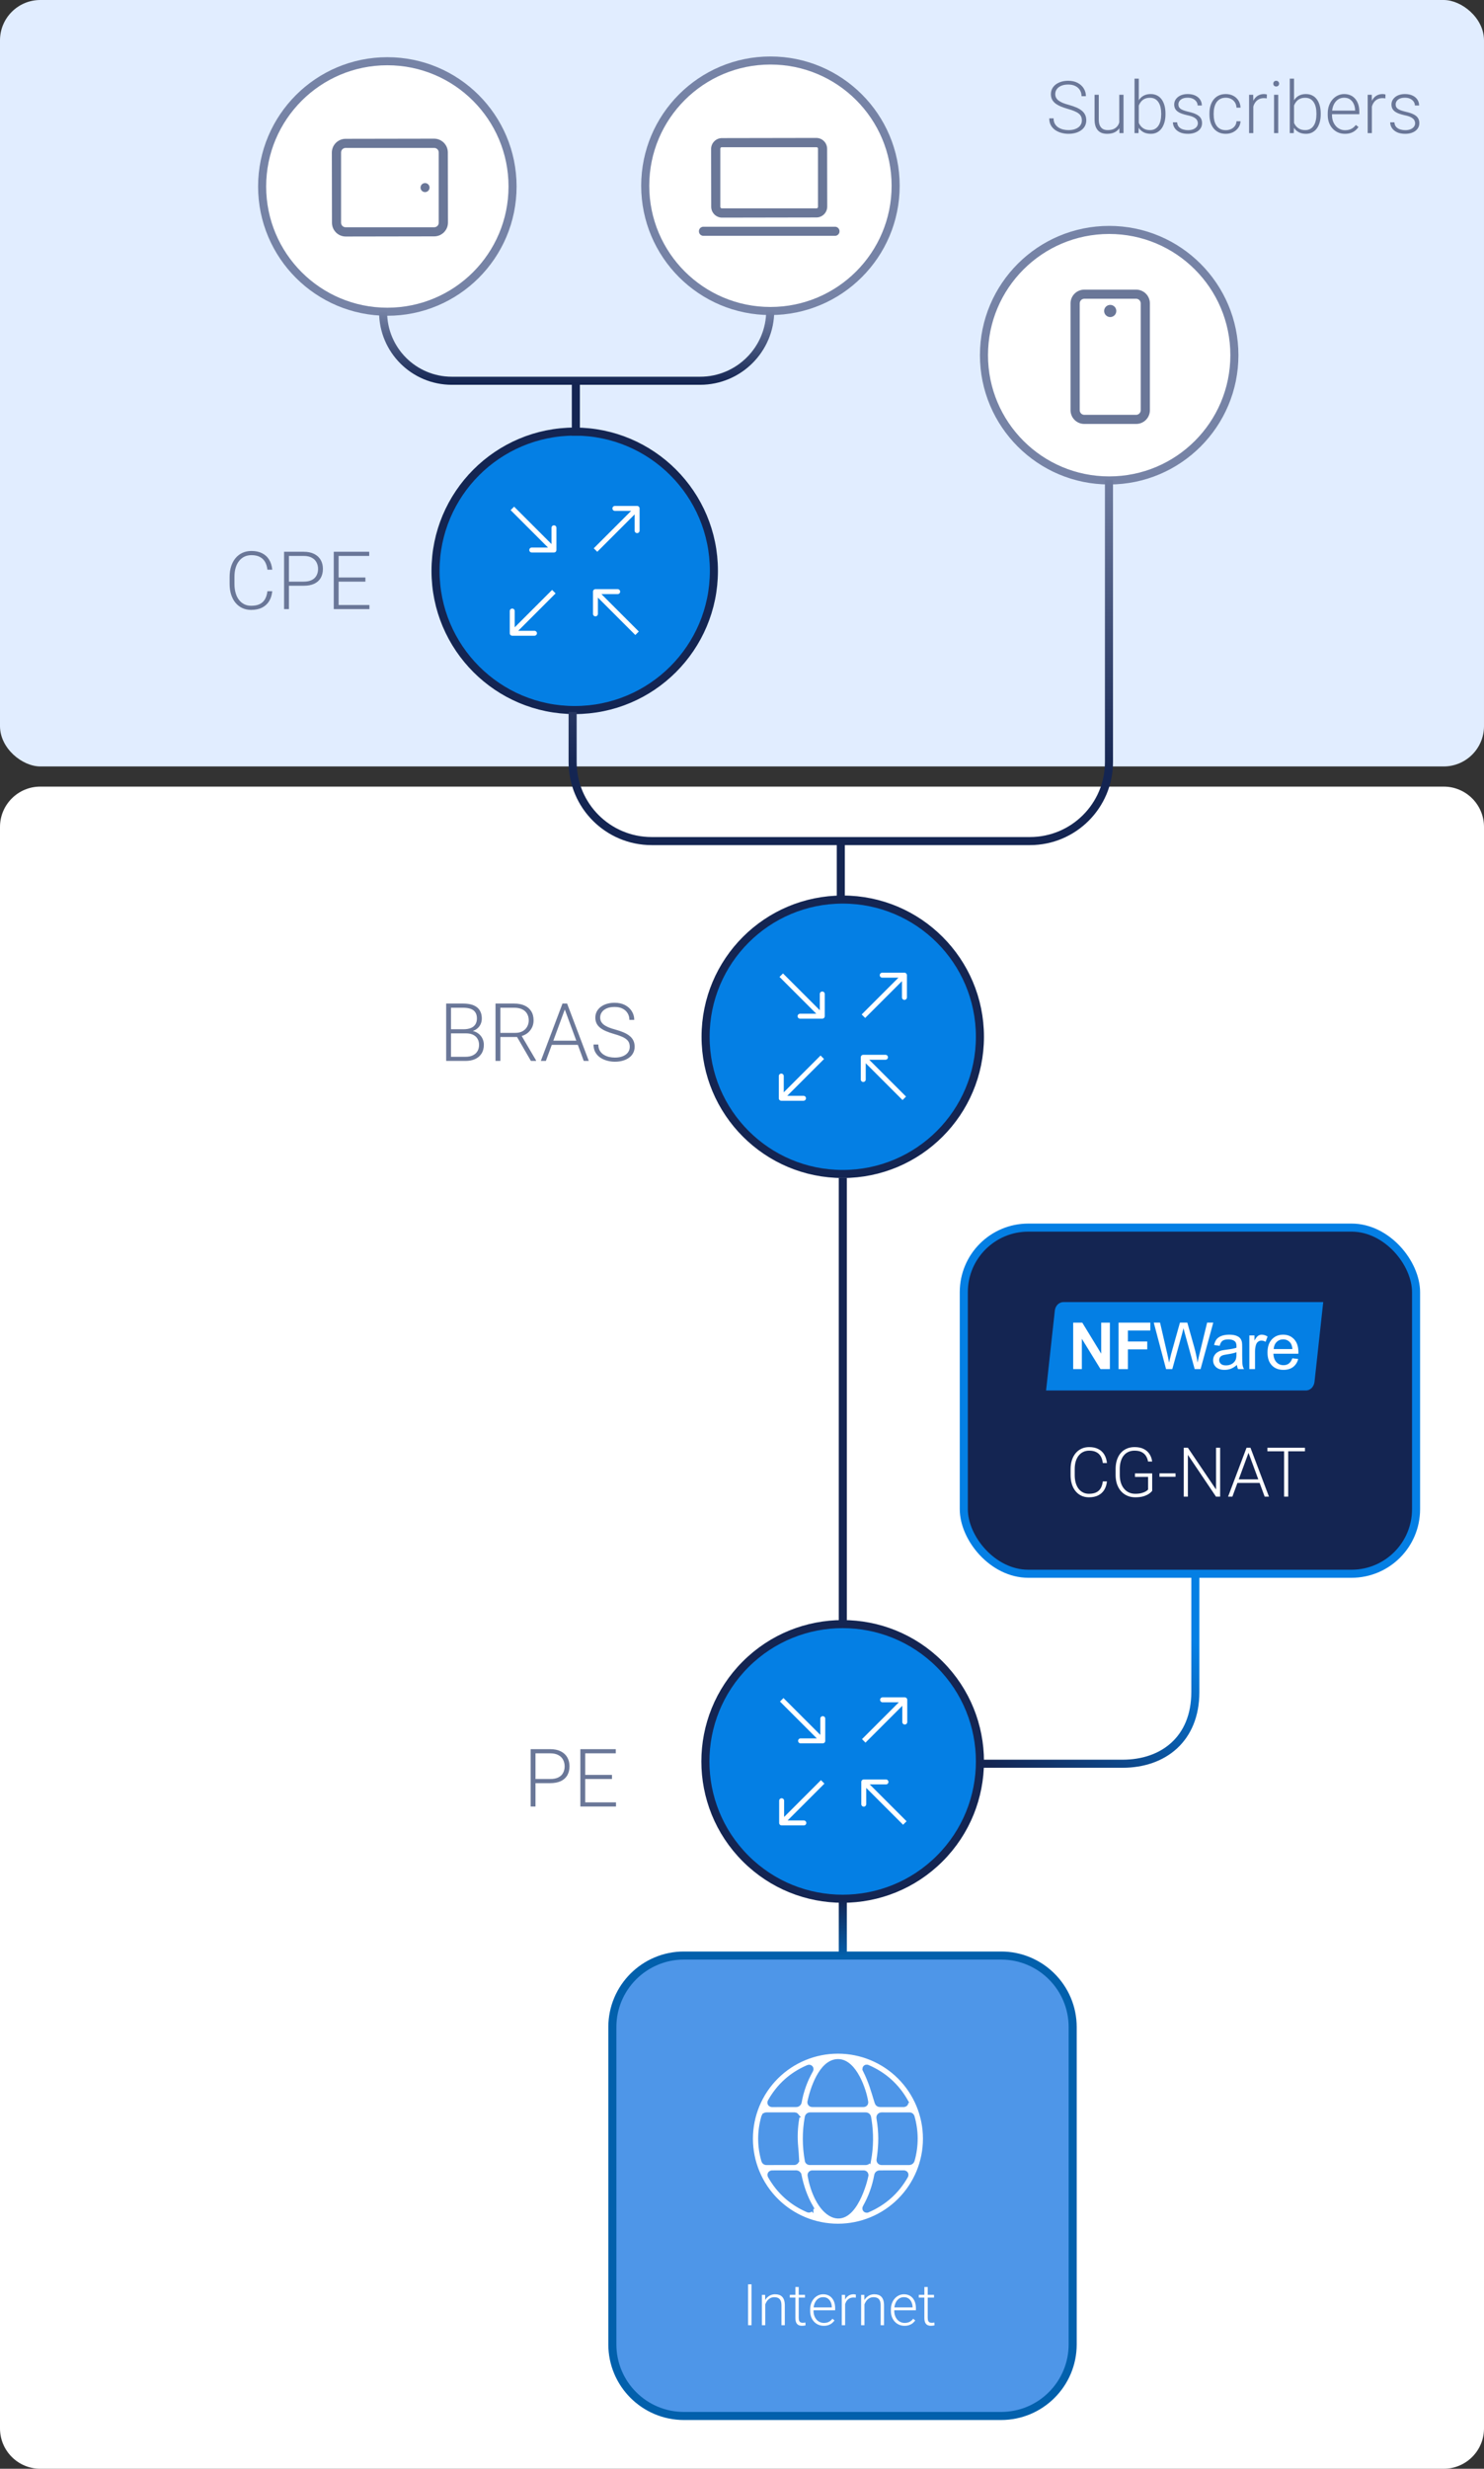 <?xml version="1.0" encoding="UTF-8"?> <svg xmlns="http://www.w3.org/2000/svg" width="368" height="612" viewBox="0 0 368 612" fill="none"><rect x="0" y="0" width="368" height="612" fill="#333333" stroke="none"/><path d="M358 612C363.523 612 368 607.523 368 602L368 205C368 199.477 363.523 195 358 195L10 195C4.477 195 -1.24856e-05 199.477 -1.2727e-05 205L-3.00805e-05 602C-3.03219e-05 607.523 4.477 612 10 612L358 612Z" fill="white"></path><rect width="190" height="368" rx="10" transform="matrix(-2.18557e-07 1 1 2.18557e-07 0 0)" fill="#E1EDFF"></rect><circle cx="32.05" cy="32.05" r="31.05" transform="matrix(-1 8.74228e-08 8.74228e-08 1 223.102 14)" fill="white" stroke="#7683A6" stroke-width="2"></circle><path d="M176.365 51.262C176.366 51.616 176.436 51.965 176.572 52.292C176.708 52.618 176.906 52.914 177.157 53.163C177.407 53.413 177.704 53.61 178.031 53.745C178.357 53.88 178.707 53.949 179.061 53.948L202.447 53.907C203.161 53.906 203.844 53.621 204.348 53.116C204.852 52.611 205.134 51.926 205.133 51.212L205.108 36.881C205.107 36.528 205.037 36.178 204.901 35.852C204.765 35.526 204.567 35.229 204.316 34.98C204.066 34.731 203.769 34.533 203.443 34.398C203.116 34.264 202.766 34.195 202.413 34.195L179.026 34.236C178.313 34.237 177.629 34.522 177.125 35.027C176.621 35.533 176.339 36.218 176.34 36.931L176.365 51.262ZM178.625 36.848C178.625 36.753 178.663 36.663 178.73 36.596C178.796 36.529 178.887 36.492 178.982 36.492L202.492 36.492C202.538 36.492 202.585 36.501 202.628 36.519C202.671 36.537 202.71 36.563 202.744 36.596C202.777 36.629 202.803 36.668 202.821 36.712C202.839 36.755 202.848 36.801 202.848 36.848L202.848 51.288C202.848 51.335 202.839 51.381 202.821 51.425C202.803 51.468 202.777 51.507 202.744 51.54C202.71 51.573 202.671 51.599 202.628 51.617C202.585 51.635 202.538 51.645 202.492 51.645L178.982 51.645C178.887 51.645 178.796 51.607 178.73 51.54C178.663 51.473 178.625 51.383 178.625 51.288L178.625 36.848Z" fill="#6A7798"></path><path d="M174.431 56.207L207.067 56.207C207.682 56.207 208.18 56.705 208.18 57.32L208.18 57.349C208.18 57.963 207.682 58.461 207.067 58.461L174.431 58.461C173.816 58.461 173.318 57.963 173.318 57.349L173.318 57.32C173.318 56.705 173.816 56.207 174.431 56.207Z" fill="#6A7798"></path><circle cx="32.05" cy="32.05" r="31.05" transform="matrix(-1 8.74228e-08 8.74228e-08 1 128.102 14.18)" fill="white" stroke="#7683A6" stroke-width="2"></circle><path d="M82.318 55.218C82.319 55.667 82.409 56.112 82.581 56.527C82.754 56.942 83.007 57.318 83.325 57.636C83.643 57.953 84.021 58.204 84.436 58.375C84.851 58.546 85.296 58.634 85.746 58.633L107.67 58.595C108.12 58.594 108.565 58.505 108.979 58.332C109.394 58.16 109.771 57.907 110.088 57.589C110.405 57.271 110.657 56.893 110.828 56.478C110.999 56.062 111.087 55.617 111.086 55.168L111.056 37.79C111.055 37.341 110.966 36.896 110.793 36.481C110.62 36.067 110.368 35.69 110.049 35.373C109.731 35.056 109.353 34.804 108.938 34.633C108.523 34.462 108.077 34.374 107.628 34.375L85.704 34.413C85.254 34.414 84.809 34.503 84.395 34.676C83.98 34.849 83.603 35.101 83.286 35.419C82.969 35.738 82.717 36.115 82.546 36.531C82.375 36.946 82.287 37.391 82.288 37.84L82.318 55.218ZM84.576 37.793C84.576 37.496 84.694 37.212 84.904 37.002C85.114 36.792 85.398 36.674 85.695 36.674L107.678 36.674C107.975 36.674 108.26 36.792 108.47 37.002C108.68 37.212 108.798 37.496 108.798 37.793L108.798 55.215C108.798 55.512 108.68 55.797 108.47 56.007C108.26 56.217 107.975 56.335 107.678 56.335L85.695 56.335C85.398 56.335 85.114 56.217 84.904 56.007C84.694 55.797 84.576 55.512 84.576 55.215L84.576 37.793Z" fill="#6A7798"></path><path d="M105.404 47.623C104.785 47.623 104.284 47.121 104.284 46.503C104.284 45.884 104.785 45.383 105.404 45.383C106.022 45.383 106.523 45.884 106.523 46.503C106.523 47.121 106.022 47.623 105.404 47.623Z" fill="#6A7798"></path><circle cx="32.05" cy="32.05" r="31.05" transform="matrix(-1 8.74228e-08 8.74228e-08 1 307.102 56)" fill="white" stroke="#7683A6" stroke-width="2"></circle><path d="M265.471 101.693C265.471 102.139 265.559 102.581 265.73 102.993C265.9 103.406 266.151 103.781 266.466 104.096C266.782 104.412 267.157 104.662 267.569 104.833C267.982 105.004 268.424 105.092 268.87 105.092L281.749 105.092C282.65 105.092 283.515 104.734 284.153 104.096C284.79 103.459 285.148 102.594 285.148 101.693L285.148 75.204C285.148 74.302 284.79 73.438 284.153 72.8C283.515 72.163 282.65 71.805 281.749 71.805L268.87 71.805C268.424 71.805 267.982 71.893 267.569 72.063C267.157 72.234 266.782 72.485 266.466 72.8C266.151 73.116 265.9 73.491 265.729 73.903C265.559 74.316 265.471 74.757 265.471 75.204L265.471 101.693ZM267.743 75.208C267.743 74.903 267.864 74.611 268.08 74.395C268.295 74.18 268.587 74.059 268.892 74.059L281.727 74.059C282.032 74.059 282.324 74.18 282.539 74.395C282.755 74.611 282.876 74.903 282.876 75.208L282.876 101.689C282.876 101.994 282.755 102.286 282.539 102.501C282.324 102.717 282.032 102.838 281.727 102.838L268.892 102.838C268.587 102.838 268.295 102.717 268.08 102.501C267.864 102.286 267.743 101.994 267.743 101.689L267.743 75.208Z" fill="#6A7798"></path><path d="M275.311 78.6C274.478 78.6 273.802 77.924 273.802 77.091C273.802 76.258 274.478 75.582 275.311 75.582C276.145 75.582 276.82 76.258 276.82 77.091C276.82 77.924 276.145 78.6 275.311 78.6Z" fill="#6A7798"></path><circle cx="35.515" cy="35.515" r="34.515" transform="matrix(-1.31134e-07 -1 -1 1.31134e-07 178.031 177.023)" fill="#45C9B4"></circle><circle cx="35.515" cy="35.515" r="34.515" transform="matrix(-1.31134e-07 -1 -1 1.31134e-07 178.031 177.023)" fill="#047FE4"></circle><circle cx="35.515" cy="35.515" r="34.515" transform="matrix(-1.31134e-07 -1 -1 1.31134e-07 178.031 177.023)" stroke="#142552" stroke-width="2"></circle><path d="M157.99 125.425C158.328 125.425 158.602 125.699 158.602 126.037L158.602 131.548C158.602 131.886 158.328 132.16 157.99 132.16C157.652 132.16 157.378 131.886 157.378 131.548L157.378 126.65L152.479 126.65C152.141 126.65 151.867 126.376 151.867 126.037C151.867 125.699 152.141 125.425 152.479 125.425L157.99 125.425ZM147.672 136.355L147.239 135.923L157.557 125.605L157.99 126.037L158.423 126.47L148.105 136.788L147.672 136.355Z" fill="white"></path><path d="M137.373 136.962C137.711 136.962 137.985 136.687 137.985 136.349V130.839C137.985 130.5 137.711 130.226 137.373 130.226C137.034 130.226 136.76 130.5 136.76 130.839V135.737H131.862C131.524 135.737 131.25 136.011 131.25 136.349C131.25 136.687 131.524 136.962 131.862 136.962H137.373ZM127.055 126.031L126.622 126.464L136.94 136.782L137.373 136.349L137.806 135.916L127.488 125.598L127.055 126.031Z" fill="white"></path><path d="M127.026 157.598C126.688 157.598 126.413 157.324 126.413 156.986V151.475C126.413 151.137 126.688 150.863 127.026 150.863C127.364 150.863 127.638 151.137 127.638 151.475V156.374H132.536C132.875 156.374 133.149 156.648 133.149 156.986C133.149 157.324 132.875 157.598 132.536 157.598H127.026ZM137.344 146.668L137.777 147.101L127.459 157.419L127.026 156.986L126.593 156.553L136.911 146.235L137.344 146.668Z" fill="white"></path><path d="M147.659 146.054C147.32 146.054 147.046 146.328 147.046 146.666L147.046 152.177C147.046 152.515 147.32 152.789 147.659 152.789C147.997 152.789 148.271 152.515 148.271 152.177L148.271 147.279L153.169 147.279C153.507 147.279 153.781 147.005 153.781 146.666C153.781 146.328 153.507 146.054 153.169 146.054L147.659 146.054ZM157.977 156.984L158.41 156.551L148.092 146.233L147.659 146.666L147.226 147.099L157.544 157.417L157.977 156.984Z" fill="white"></path><path d="M275 119L275 188.907C275 199.728 266.228 208.5 255.407 208.5L208.5 208.5M142 176.5L142 188.907C142 199.728 150.772 208.5 161.593 208.5L208.5 208.5M208.5 208.5L208.5 224.5" stroke="url(#paint0_linear_4138_3731)" stroke-width="2"></path><path d="M142.799 108L142.799 94.39M142.799 94.39L173.61 94.39C183.214 94.39 191 86.604 191 77V77M142.799 94.39L112.051 94.39C102.634 94.39 95 86.757 95 77.34V77.34" stroke="url(#paint1_linear_4138_3731)" stroke-width="2"></path><path d="M169.599 484.773L248.251 484.773C258.054 484.773 266 492.719 266 502.52L266 581.164C266 590.966 258.054 598.911 248.251 598.911L169.599 598.911C159.796 598.911 151.85 590.966 151.85 581.164L151.85 502.52C151.85 492.719 159.796 484.773 169.599 484.773Z" fill="#4E96E8" stroke="#0260AC" stroke-width="2"></path><path d="M231.609 568.884L231.609 569.566L227.836 569.566L227.836 568.884L231.609 568.884ZM229.221 566.949L230.05 566.949L230.05 574.585C230.05 574.933 230.096 575.195 230.189 575.372C230.282 575.548 230.402 575.666 230.551 575.727C230.699 575.787 230.86 575.817 231.031 575.817C231.157 575.817 231.277 575.81 231.393 575.796C231.509 575.778 231.614 575.759 231.707 575.741L231.741 576.444C231.639 576.476 231.507 576.502 231.345 576.52C231.182 576.544 231.02 576.555 230.857 576.555C230.537 576.555 230.254 576.497 230.008 576.381C229.762 576.26 229.569 576.056 229.43 575.769C229.291 575.476 229.221 575.079 229.221 574.578L229.221 566.949Z" fill="white"></path><path d="M224.298 576.556C223.806 576.556 223.354 576.466 222.941 576.285C222.532 576.104 222.175 575.848 221.869 575.519C221.567 575.189 221.333 574.8 221.166 574.35C221.003 573.895 220.922 573.398 220.922 572.86L220.922 572.561C220.922 571.981 221.008 571.456 221.179 570.987C221.351 570.519 221.588 570.117 221.89 569.783C222.191 569.449 222.535 569.194 222.92 569.018C223.31 568.837 223.718 568.746 224.145 568.746C224.623 568.746 225.048 568.832 225.419 569.004C225.79 569.171 226.101 569.41 226.352 569.721C226.607 570.027 226.8 570.391 226.93 570.813C227.06 571.231 227.125 571.693 227.125 572.199L227.125 572.707L221.423 572.707L221.423 571.997L226.296 571.997L226.296 571.899C226.287 571.477 226.201 571.083 226.039 570.716C225.881 570.345 225.644 570.043 225.329 569.811C225.013 569.579 224.618 569.463 224.145 569.463C223.792 569.463 223.467 569.537 223.17 569.686C222.878 569.834 222.625 570.048 222.412 570.326C222.203 570.6 222.04 570.927 221.924 571.308C221.813 571.684 221.757 572.101 221.757 572.561L221.757 572.86C221.757 573.278 221.818 573.667 221.938 574.029C222.064 574.387 222.24 574.702 222.467 574.976C222.699 575.25 222.973 575.463 223.289 575.616C223.604 575.77 223.952 575.846 224.333 575.846C224.779 575.846 225.173 575.765 225.517 575.602C225.86 575.435 226.169 575.173 226.442 574.816L226.965 575.22C226.802 575.461 226.598 575.684 226.352 575.888C226.111 576.092 225.82 576.254 225.482 576.375C225.143 576.496 224.748 576.556 224.298 576.556Z" fill="white"></path><path d="M214.367 570.493L214.367 576.417L213.539 576.417L213.539 568.885L214.333 568.885L214.367 570.493ZM214.18 572.185L213.811 571.976C213.838 571.53 213.929 571.113 214.082 570.723C214.235 570.333 214.442 569.99 214.702 569.693C214.966 569.396 215.275 569.164 215.628 568.997C215.985 568.83 216.379 568.746 216.811 568.746C217.187 568.746 217.523 568.797 217.82 568.899C218.117 569.001 218.37 569.164 218.579 569.386C218.788 569.609 218.946 569.895 219.053 570.243C219.164 570.591 219.22 571.015 219.22 571.516L219.22 576.417L218.384 576.417L218.384 571.51C218.384 570.99 218.312 570.584 218.169 570.291C218.025 569.994 217.82 569.783 217.556 569.658C217.291 569.533 216.978 569.47 216.616 569.47C216.217 569.47 215.867 569.558 215.565 569.735C215.268 569.906 215.017 570.131 214.813 570.41C214.613 570.684 214.46 570.978 214.354 571.294C214.247 571.605 214.189 571.902 214.18 572.185Z" fill="white"></path><path d="M209.571 570.131L209.571 576.417L208.742 576.417L208.742 568.885L209.55 568.885L209.571 570.131ZM212.237 568.83L212.216 569.595C212.123 569.581 212.033 569.57 211.945 569.561C211.856 569.551 211.761 569.547 211.659 569.547C211.297 569.547 210.979 569.614 210.705 569.748C210.436 569.878 210.209 570.062 210.023 570.298C209.837 570.53 209.696 570.804 209.598 571.12C209.501 571.431 209.445 571.765 209.431 572.122L209.125 572.24C209.125 571.749 209.176 571.291 209.278 570.869C209.38 570.447 209.536 570.078 209.745 569.762C209.958 569.442 210.225 569.194 210.545 569.018C210.87 568.837 211.251 568.746 211.687 568.746C211.794 568.746 211.898 568.755 212 568.774C212.107 568.788 212.186 568.806 212.237 568.83Z" fill="white"></path><path d="M204.275 576.556C203.783 576.556 203.33 576.466 202.917 576.285C202.509 576.104 202.152 575.848 201.845 575.519C201.544 575.189 201.309 574.8 201.142 574.35C200.98 573.895 200.898 573.398 200.898 572.86L200.898 572.561C200.898 571.981 200.984 571.456 201.156 570.987C201.328 570.519 201.564 570.117 201.866 569.783C202.168 569.449 202.511 569.194 202.896 569.018C203.286 568.837 203.695 568.746 204.122 568.746C204.6 568.746 205.024 568.832 205.396 569.004C205.767 569.171 206.078 569.41 206.328 569.721C206.584 570.027 206.776 570.391 206.906 570.813C207.036 571.231 207.101 571.693 207.101 572.199L207.101 572.707L201.4 572.707L201.4 571.997L206.273 571.997L206.273 571.899C206.263 571.477 206.178 571.083 206.015 570.716C205.857 570.345 205.621 570.043 205.305 569.811C204.99 569.579 204.595 569.463 204.122 569.463C203.769 569.463 203.444 569.537 203.147 569.686C202.855 569.834 202.602 570.048 202.388 570.326C202.179 570.6 202.017 570.927 201.901 571.308C201.79 571.684 201.734 572.101 201.734 572.561L201.734 572.86C201.734 573.278 201.794 573.667 201.915 574.029C202.04 574.387 202.216 574.702 202.444 574.976C202.676 575.25 202.95 575.463 203.265 575.616C203.581 575.77 203.929 575.846 204.31 575.846C204.755 575.846 205.15 575.765 205.493 575.602C205.837 575.435 206.145 575.173 206.419 574.816L206.941 575.22C206.779 575.461 206.574 575.684 206.328 575.888C206.087 576.092 205.797 576.254 205.458 576.375C205.119 576.496 204.725 576.556 204.275 576.556Z" fill="white"></path><path d="M199.625 568.884L199.625 569.566L195.852 569.566L195.852 568.884L199.625 568.884ZM197.237 566.949L198.065 566.949L198.065 574.585C198.065 574.933 198.112 575.195 198.205 575.372C198.297 575.548 198.418 575.666 198.567 575.727C198.715 575.787 198.875 575.817 199.047 575.817C199.172 575.817 199.293 575.81 199.409 575.796C199.525 575.778 199.629 575.759 199.722 575.741L199.757 576.444C199.655 576.476 199.523 576.502 199.36 576.52C199.198 576.544 199.035 576.555 198.873 576.555C198.553 576.555 198.27 576.497 198.024 576.381C197.778 576.26 197.585 576.056 197.446 575.769C197.307 575.476 197.237 575.079 197.237 574.578L197.237 566.949Z" fill="white"></path><path d="M189.766 570.493L189.766 576.417L188.938 576.417L188.938 568.885L189.731 568.885L189.766 570.493ZM189.578 572.185L189.209 571.976C189.237 571.53 189.327 571.113 189.481 570.723C189.634 570.333 189.84 569.99 190.1 569.693C190.365 569.396 190.673 569.164 191.026 568.997C191.383 568.83 191.778 568.746 192.209 568.746C192.585 568.746 192.922 568.797 193.219 568.899C193.516 569.001 193.769 569.164 193.978 569.386C194.187 569.609 194.344 569.895 194.451 570.243C194.562 570.591 194.618 571.015 194.618 571.516L194.618 576.417L193.783 576.417L193.783 571.51C193.783 570.99 193.711 570.584 193.567 570.291C193.423 569.994 193.219 569.783 192.954 569.658C192.69 569.533 192.377 569.47 192.015 569.47C191.615 569.47 191.265 569.558 190.963 569.735C190.666 569.906 190.416 570.131 190.211 570.41C190.012 570.684 189.859 570.978 189.752 571.294C189.645 571.605 189.587 571.902 189.578 572.185Z" fill="white"></path><path d="M186.364 566.277L186.364 576.412L185.508 576.412L185.508 566.277L186.364 566.277Z" fill="white"></path><path d="M207.791 508.598C213.515 508.598 219.003 510.871 223.05 514.917C227.097 518.964 229.371 524.453 229.371 530.176C229.371 535.898 227.097 541.387 223.05 545.434C219.003 549.48 213.515 551.753 207.791 551.753C202.068 551.753 196.578 549.48 192.531 545.434C188.484 541.387 186.211 535.898 186.211 530.176C186.211 524.453 188.484 518.964 192.531 514.917C196.578 510.87 202.068 508.598 207.791 508.598ZM201.447 538.532C201.309 538.532 201.078 538.564 200.909 538.762C200.741 538.958 200.745 539.19 200.769 539.329L200.769 539.33C201.024 540.898 201.565 542.819 202.394 544.568C203.217 546.307 204.355 547.936 205.839 548.84C207.161 549.647 208.414 549.626 209.52 549.047C210.585 548.489 211.472 547.439 212.19 546.27C213.633 543.922 214.535 540.859 214.836 539.381L214.835 539.38C214.865 539.235 214.882 538.99 214.711 538.779C214.538 538.566 214.291 538.532 214.145 538.532L201.447 538.532ZM218.128 538.532C217.928 538.532 217.736 538.602 217.583 538.728L217.58 538.73C217.427 538.858 217.322 539.036 217.286 539.234C216.787 541.997 215.851 544.6 214.479 547.044L214.477 547.047C214.437 547.119 214.392 547.211 214.367 547.312C214.349 547.385 214.3 547.634 214.49 547.844C214.681 548.054 214.936 548.029 215.011 548.018C215.112 548.003 215.207 547.966 215.282 547.933L215.283 547.934C219.342 546.168 222.475 543.36 224.667 539.519L224.669 539.516C224.706 539.449 224.747 539.36 224.767 539.257C224.787 539.149 224.789 538.995 224.703 538.842C224.616 538.687 224.48 538.608 224.373 538.57C224.271 538.534 224.171 538.526 224.095 538.526L218.128 538.532ZM191.507 538.532C191.429 538.532 191.329 538.541 191.227 538.576C191.12 538.613 190.983 538.691 190.895 538.846C190.806 539 190.808 539.158 190.829 539.268C190.839 539.32 190.855 539.369 190.873 539.413L190.932 539.53C193.124 543.385 196.264 546.196 200.337 547.95L200.34 547.951C200.464 548.004 200.599 548.013 200.725 547.984L200.737 547.981C200.851 547.952 200.968 547.888 201.059 547.782L201.057 547.78C201.133 547.691 201.191 547.575 201.205 547.44L201.206 547.441C201.206 547.439 201.206 547.436 201.206 547.434C201.206 547.43 201.208 547.427 201.208 547.424L201.206 547.423C201.215 547.306 201.195 547.178 201.126 547.06L201.127 547.06C199.708 544.61 198.848 542.023 198.256 539.216L198.254 539.216C198.218 539.039 198.136 538.851 197.965 538.71C197.791 538.567 197.587 538.521 197.405 538.521L197.404 538.521L191.507 538.532ZM190.033 524.154C189.907 524.154 189.783 524.186 189.673 524.245L189.576 524.307C189.575 524.307 189.574 524.308 189.573 524.309C189.571 524.31 189.569 524.312 189.566 524.313L189.566 524.314C189.434 524.415 189.338 524.556 189.293 524.713L189.293 524.714C188.249 528.356 188.25 532.005 189.297 535.65L189.297 535.651C189.342 535.812 189.439 535.953 189.573 536.054C189.674 536.129 189.79 536.178 189.911 536.197L190.033 536.207L196.918 536.202C197.078 536.202 197.3 536.163 197.473 535.983C197.645 535.804 197.674 535.581 197.665 535.417L197.667 535.417C197.616 534.374 197.541 533.335 197.442 532.303L197.442 532.302C197.203 529.825 197.298 527.382 197.729 524.971L197.728 524.97C197.746 524.869 197.742 524.77 197.719 524.679L197.716 524.667C197.692 524.581 197.649 524.49 197.579 524.407L197.581 524.407C197.547 524.366 197.508 524.33 197.469 524.3L197.345 524.224L197.271 524.193C197.197 524.168 197.125 524.157 197.062 524.155L197.054 524.154L190.033 524.154ZM200.88 524.154C200.681 524.154 200.494 524.225 200.347 524.347L200.24 524.453C200.147 524.564 200.084 524.698 200.059 524.842C199.415 528.435 199.423 532.03 200.078 535.623L200.078 535.624L200.079 535.626C200.08 535.63 200.08 535.634 200.081 535.638L200.081 535.637C200.11 535.804 200.199 535.945 200.317 536.043C200.443 536.147 200.596 536.199 200.747 536.202L200.758 536.202L214.664 536.207C214.847 536.207 215.055 536.161 215.229 536.015C215.404 535.868 215.485 535.673 215.517 535.493L215.518 535.494C216.118 532.174 216.155 528.852 215.63 525.532L215.518 524.868C215.485 524.689 215.404 524.494 215.23 524.348C215.056 524.201 214.848 524.154 214.664 524.154L200.88 524.154ZM218.653 524.154C218.462 524.154 218.193 524.2 218.004 524.425C217.862 524.593 217.827 524.789 217.832 524.955L217.848 525.11C218.459 528.71 218.388 531.567 217.962 534.687L217.872 535.314C217.846 535.488 217.851 535.743 218.033 535.954C218.216 536.165 218.468 536.207 218.643 536.207L225.41 536.207C225.603 536.207 225.808 536.159 225.985 536.025C226.162 535.892 226.265 535.71 226.319 535.525L226.322 535.518C227.323 531.911 227.311 528.306 226.289 524.715L226.286 524.703L226.24 524.589C226.186 524.479 226.106 524.385 226.01 524.312L226.006 524.31L225.9 524.244C225.792 524.189 225.672 524.159 225.548 524.16L225.549 524.16L218.653 524.154ZM200.559 512.352C200.453 512.367 200.353 512.403 200.272 512.438C196.217 514.196 193.094 517.004 190.915 520.852C190.877 520.917 190.835 521.007 190.814 521.111C190.794 521.22 190.793 521.376 190.881 521.529C190.969 521.683 191.104 521.761 191.21 521.798C191.311 521.833 191.41 521.841 191.486 521.841L191.487 521.841L197.459 521.829C197.659 521.829 197.85 521.759 198 521.636L198.003 521.634C198.157 521.506 198.258 521.329 198.295 521.139L198.296 521.131C198.788 518.372 199.72 515.777 201.093 513.345L201.158 513.214C201.179 513.167 201.196 513.116 201.209 513.063C201.228 512.984 201.275 512.733 201.081 512.523C200.89 512.316 200.637 512.34 200.559 512.352ZM214.829 512.321L214.81 512.325L214.79 512.33C214.722 512.347 214.645 512.379 214.575 512.436L214.508 512.5C214.465 512.548 214.422 512.613 214.395 512.694L214.373 512.78C214.354 512.893 214.371 513.012 214.425 513.119L214.424 513.12C215.961 516.209 216.462 518.24 217.38 521.196L217.38 521.198C217.434 521.37 217.533 521.54 217.702 521.665C217.871 521.79 218.065 521.835 218.245 521.835L224.037 521.835C224.123 521.835 224.23 521.826 224.338 521.788C224.45 521.749 224.591 521.667 224.681 521.507C224.77 521.348 224.767 521.186 224.744 521.072C224.722 520.963 224.677 520.869 224.634 520.795L224.635 520.795C222.42 516.927 219.252 514.112 215.143 512.357L215.123 512.35L215.104 512.343L215.038 512.325C214.971 512.311 214.9 512.309 214.829 512.321ZM207.847 510.938C206.721 510.931 205.744 511.423 204.925 512.157C204.11 512.888 203.426 513.879 202.862 514.933C201.735 517.041 201.035 519.506 200.734 520.969C200.704 521.118 200.689 521.368 200.863 521.581C201.037 521.794 201.285 521.83 201.437 521.83L214.129 521.83C214.268 521.83 214.494 521.796 214.659 521.6C214.781 521.454 214.81 521.291 214.808 521.162L214.798 521.047C214.572 519.533 213.859 517.065 212.729 514.959C212.164 513.905 211.481 512.916 210.681 512.184C209.879 511.449 208.929 510.947 207.848 510.938L207.847 510.938Z" fill="white" stroke="#4E96E8"></path><path d="M268.28 29.854C268.28 29.502 268.222 29.189 268.104 28.913C267.987 28.638 267.794 28.392 267.524 28.175C267.261 27.952 266.903 27.747 266.452 27.56C266.007 27.366 265.45 27.176 264.782 26.988C264.144 26.807 263.566 26.607 263.051 26.391C262.535 26.174 262.093 25.925 261.724 25.644C261.36 25.362 261.082 25.034 260.889 24.659C260.695 24.278 260.599 23.836 260.599 23.332C260.599 22.84 260.704 22.392 260.915 21.987C261.126 21.583 261.422 21.234 261.803 20.941C262.189 20.648 262.644 20.423 263.165 20.265C263.692 20.106 264.269 20.027 264.896 20.027C265.793 20.027 266.566 20.197 267.217 20.537C267.873 20.877 268.38 21.337 268.737 21.917C269.101 22.491 269.282 23.136 269.282 23.851H268.201C268.201 23.294 268.069 22.799 267.806 22.365C267.548 21.926 267.173 21.583 266.681 21.337C266.194 21.085 265.6 20.959 264.896 20.959C264.193 20.959 263.602 21.067 263.121 21.284C262.646 21.495 262.286 21.779 262.04 22.137C261.8 22.488 261.68 22.881 261.68 23.314C261.68 23.619 261.738 23.9 261.855 24.158C261.973 24.41 262.163 24.648 262.427 24.87C262.696 25.087 263.051 25.292 263.49 25.485C263.93 25.673 264.472 25.852 265.116 26.021C265.796 26.209 266.399 26.417 266.927 26.645C267.454 26.874 267.899 27.138 268.263 27.436C268.626 27.73 268.901 28.072 269.089 28.465C269.276 28.857 269.37 29.314 269.37 29.836C269.37 30.357 269.259 30.826 269.036 31.242C268.819 31.652 268.512 32.001 268.113 32.288C267.721 32.575 267.255 32.795 266.716 32.947C266.183 33.1 265.6 33.176 264.967 33.176C264.398 33.176 263.833 33.102 263.27 32.956C262.708 32.81 262.192 32.584 261.724 32.279C261.261 31.969 260.889 31.57 260.607 31.084C260.332 30.598 260.194 30.018 260.194 29.344H261.267C261.267 29.883 261.375 30.337 261.592 30.706C261.809 31.075 262.096 31.374 262.453 31.602C262.816 31.831 263.215 31.998 263.648 32.103C264.088 32.203 264.527 32.253 264.967 32.253C265.641 32.253 266.224 32.153 266.716 31.954C267.214 31.755 267.598 31.477 267.867 31.119C268.143 30.756 268.28 30.334 268.28 29.854ZM277.553 30.803V23.49H278.607V33H277.597L277.553 30.803ZM277.746 29.045L278.291 29.027C278.291 29.625 278.221 30.176 278.08 30.68C277.939 31.184 277.72 31.623 277.421 31.998C277.122 32.373 276.735 32.663 276.261 32.868C275.786 33.073 275.215 33.176 274.547 33.176C274.084 33.176 273.659 33.111 273.272 32.982C272.892 32.848 272.563 32.637 272.288 32.35C272.013 32.062 271.799 31.69 271.646 31.233C271.5 30.776 271.427 30.223 271.427 29.572V23.49H272.473V29.59C272.473 30.1 272.528 30.524 272.64 30.864C272.757 31.204 272.915 31.477 273.114 31.682C273.319 31.887 273.554 32.033 273.817 32.121C274.081 32.209 274.365 32.253 274.67 32.253C275.443 32.253 276.053 32.103 276.498 31.805C276.949 31.506 277.269 31.113 277.456 30.627C277.649 30.135 277.746 29.607 277.746 29.045ZM281.341 19.5H282.395V31.154L282.325 33H281.341V19.5ZM289.014 28.157V28.342C289.014 29.051 288.932 29.701 288.768 30.293C288.603 30.885 288.366 31.398 288.056 31.831C287.745 32.259 287.364 32.59 286.913 32.824C286.468 33.059 285.955 33.176 285.375 33.176C284.807 33.176 284.303 33.088 283.863 32.912C283.424 32.73 283.049 32.476 282.738 32.148C282.428 31.814 282.179 31.424 281.991 30.979C281.804 30.527 281.672 30.032 281.596 29.493V27.146C281.684 26.572 281.824 26.051 282.018 25.582C282.211 25.113 282.46 24.709 282.765 24.369C283.075 24.029 283.444 23.769 283.872 23.587C284.306 23.405 284.801 23.314 285.357 23.314C285.937 23.314 286.453 23.429 286.904 23.657C287.361 23.88 287.745 24.205 288.056 24.633C288.366 25.055 288.603 25.564 288.768 26.162C288.932 26.754 289.014 27.419 289.014 28.157ZM287.95 28.342V28.157C287.95 27.601 287.897 27.085 287.792 26.61C287.686 26.136 287.519 25.723 287.291 25.371C287.068 25.014 286.781 24.735 286.43 24.536C286.078 24.337 285.656 24.237 285.164 24.237C284.66 24.237 284.229 24.322 283.872 24.492C283.52 24.656 283.227 24.876 282.993 25.151C282.765 25.421 282.583 25.717 282.448 26.039C282.313 26.361 282.214 26.678 282.149 26.988V29.722C282.249 30.161 282.422 30.574 282.668 30.961C282.914 31.348 283.245 31.661 283.661 31.901C284.077 32.136 284.584 32.253 285.182 32.253C285.662 32.253 286.075 32.153 286.421 31.954C286.772 31.755 287.06 31.48 287.282 31.128C287.511 30.776 287.678 30.363 287.783 29.889C287.894 29.414 287.95 28.898 287.95 28.342ZM297.038 30.574C297.038 30.316 296.974 30.061 296.845 29.81C296.716 29.558 296.467 29.326 296.098 29.115C295.734 28.904 295.198 28.726 294.489 28.579C293.962 28.462 293.49 28.33 293.074 28.184C292.664 28.037 292.318 27.861 292.037 27.656C291.756 27.451 291.542 27.205 291.395 26.918C291.249 26.631 291.176 26.291 291.176 25.898C291.176 25.547 291.252 25.216 291.404 24.905C291.562 24.589 291.785 24.314 292.072 24.079C292.365 23.839 292.717 23.651 293.127 23.517C293.543 23.382 294.009 23.314 294.524 23.314C295.257 23.314 295.884 23.44 296.405 23.692C296.933 23.939 297.334 24.275 297.609 24.703C297.891 25.131 298.031 25.614 298.031 26.153H296.985C296.985 25.825 296.889 25.515 296.695 25.222C296.508 24.929 296.229 24.689 295.86 24.501C295.497 24.314 295.052 24.22 294.524 24.22C293.979 24.22 293.537 24.302 293.197 24.466C292.857 24.63 292.608 24.838 292.45 25.09C292.298 25.342 292.222 25.602 292.222 25.872C292.222 26.083 292.254 26.276 292.318 26.452C292.389 26.622 292.512 26.78 292.687 26.927C292.869 27.073 293.127 27.211 293.461 27.34C293.795 27.469 294.228 27.595 294.762 27.718C295.529 27.888 296.156 28.096 296.643 28.342C297.135 28.582 297.498 28.881 297.732 29.238C297.967 29.59 298.084 30.018 298.084 30.521C298.084 30.914 298.002 31.274 297.838 31.602C297.674 31.925 297.436 32.203 297.126 32.438C296.821 32.672 296.452 32.853 296.019 32.982C295.591 33.111 295.11 33.176 294.577 33.176C293.774 33.176 293.095 33.044 292.538 32.78C291.987 32.511 291.568 32.159 291.281 31.726C291 31.286 290.859 30.82 290.859 30.328H291.905C291.94 30.82 292.096 31.21 292.371 31.497C292.646 31.778 292.983 31.977 293.382 32.095C293.786 32.212 294.185 32.27 294.577 32.27C295.116 32.27 295.567 32.191 295.931 32.033C296.294 31.875 296.569 31.667 296.757 31.409C296.944 31.151 297.038 30.873 297.038 30.574ZM303.973 32.27C304.418 32.27 304.834 32.188 305.221 32.024C305.613 31.855 305.936 31.605 306.187 31.277C306.445 30.943 306.592 30.536 306.627 30.056H307.629C307.6 30.659 307.415 31.198 307.075 31.673C306.741 32.142 306.302 32.511 305.757 32.78C305.218 33.044 304.623 33.176 303.973 33.176C303.311 33.176 302.725 33.056 302.215 32.815C301.711 32.575 301.289 32.241 300.949 31.814C300.609 31.38 300.352 30.876 300.176 30.302C300.006 29.722 299.921 29.098 299.921 28.43V28.061C299.921 27.393 300.006 26.771 300.176 26.197C300.352 25.617 300.609 25.113 300.949 24.686C301.289 24.252 301.711 23.915 302.215 23.675C302.719 23.435 303.302 23.314 303.964 23.314C304.644 23.314 305.253 23.452 305.792 23.727C306.337 24.003 306.77 24.393 307.093 24.896C307.421 25.4 307.6 25.998 307.629 26.689H306.627C306.598 26.18 306.463 25.74 306.223 25.371C305.982 25.002 305.666 24.718 305.273 24.519C304.881 24.319 304.444 24.22 303.964 24.22C303.425 24.22 302.965 24.325 302.584 24.536C302.203 24.741 301.893 25.025 301.652 25.389C301.418 25.746 301.245 26.156 301.134 26.619C301.022 27.076 300.967 27.557 300.967 28.061V28.43C300.967 28.939 301.019 29.426 301.125 29.889C301.236 30.346 301.409 30.753 301.644 31.11C301.884 31.468 302.194 31.752 302.575 31.963C302.962 32.168 303.428 32.27 303.973 32.27ZM310.793 25.064V33H309.747V23.49H310.767L310.793 25.064ZM314.159 23.42L314.133 24.387C314.016 24.369 313.901 24.355 313.79 24.343C313.679 24.331 313.559 24.325 313.43 24.325C312.973 24.325 312.571 24.41 312.226 24.58C311.886 24.744 311.599 24.976 311.364 25.274C311.13 25.567 310.951 25.913 310.828 26.311C310.705 26.704 310.635 27.126 310.617 27.577L310.23 27.727C310.23 27.105 310.295 26.528 310.424 25.995C310.553 25.462 310.749 24.996 311.013 24.598C311.282 24.193 311.619 23.88 312.023 23.657C312.434 23.429 312.914 23.314 313.465 23.314C313.6 23.314 313.731 23.326 313.86 23.35C313.995 23.367 314.095 23.391 314.159 23.42ZM316.98 23.49V33H315.935V23.49H316.98ZM315.75 20.739C315.75 20.54 315.811 20.373 315.935 20.238C316.063 20.098 316.239 20.027 316.462 20.027C316.685 20.027 316.86 20.098 316.989 20.238C317.124 20.373 317.191 20.54 317.191 20.739C317.191 20.933 317.124 21.1 316.989 21.24C316.86 21.375 316.685 21.442 316.462 21.442C316.239 21.442 316.063 21.375 315.935 21.24C315.811 21.1 315.75 20.933 315.75 20.739ZM319.837 19.5H320.892V31.154L320.821 33H319.837V19.5ZM327.51 28.157V28.342C327.51 29.051 327.428 29.701 327.264 30.293C327.1 30.885 326.862 31.398 326.552 31.831C326.241 32.259 325.86 32.59 325.409 32.824C324.964 33.059 324.451 33.176 323.871 33.176C323.303 33.176 322.799 33.088 322.359 32.912C321.92 32.73 321.545 32.476 321.234 32.148C320.924 31.814 320.675 31.424 320.487 30.979C320.3 30.527 320.168 30.032 320.092 29.493V27.146C320.18 26.572 320.32 26.051 320.514 25.582C320.707 25.113 320.956 24.709 321.261 24.369C321.571 24.029 321.94 23.769 322.368 23.587C322.802 23.405 323.297 23.314 323.853 23.314C324.434 23.314 324.949 23.429 325.4 23.657C325.857 23.88 326.241 24.205 326.552 24.633C326.862 25.055 327.1 25.564 327.264 26.162C327.428 26.754 327.51 27.419 327.51 28.157ZM326.446 28.342V28.157C326.446 27.601 326.394 27.085 326.288 26.61C326.183 26.136 326.016 25.723 325.787 25.371C325.564 25.014 325.277 24.735 324.926 24.536C324.574 24.337 324.152 24.237 323.66 24.237C323.156 24.237 322.726 24.322 322.368 24.492C322.017 24.656 321.724 24.876 321.489 25.151C321.261 25.421 321.079 25.717 320.944 26.039C320.81 26.361 320.71 26.678 320.645 26.988V29.722C320.745 30.161 320.918 30.574 321.164 30.961C321.41 31.348 321.741 31.661 322.157 31.901C322.573 32.136 323.08 32.253 323.678 32.253C324.158 32.253 324.571 32.153 324.917 31.954C325.269 31.755 325.556 31.48 325.778 31.128C326.007 30.776 326.174 30.363 326.279 29.889C326.391 29.414 326.446 28.898 326.446 28.342ZM333.513 33.176C332.892 33.176 332.32 33.062 331.799 32.833C331.283 32.605 330.832 32.282 330.445 31.866C330.064 31.45 329.769 30.958 329.558 30.39C329.352 29.815 329.25 29.189 329.25 28.509V28.131C329.25 27.398 329.358 26.736 329.575 26.145C329.792 25.553 330.091 25.046 330.472 24.624C330.852 24.202 331.286 23.88 331.772 23.657C332.265 23.429 332.78 23.314 333.319 23.314C333.923 23.314 334.459 23.423 334.928 23.64C335.396 23.851 335.789 24.152 336.105 24.545C336.428 24.932 336.671 25.392 336.835 25.925C336.999 26.452 337.081 27.035 337.081 27.674V28.315H329.883V27.419H336.035V27.296C336.023 26.763 335.915 26.265 335.71 25.802C335.511 25.333 335.212 24.952 334.813 24.659C334.415 24.366 333.917 24.22 333.319 24.22C332.874 24.22 332.464 24.314 332.089 24.501C331.72 24.689 331.4 24.958 331.131 25.31C330.867 25.655 330.662 26.068 330.516 26.549C330.375 27.023 330.305 27.551 330.305 28.131V28.509C330.305 29.036 330.381 29.528 330.533 29.985C330.691 30.436 330.914 30.835 331.201 31.181C331.494 31.526 331.84 31.796 332.238 31.989C332.637 32.183 333.076 32.279 333.557 32.279C334.119 32.279 334.617 32.177 335.051 31.972C335.484 31.761 335.874 31.43 336.22 30.979L336.879 31.488C336.674 31.793 336.416 32.074 336.105 32.332C335.801 32.59 335.435 32.795 335.007 32.947C334.579 33.1 334.081 33.176 333.513 33.176ZM340.201 25.064V33H339.155V23.49H340.175L340.201 25.064ZM343.567 23.42L343.541 24.387C343.424 24.369 343.31 24.355 343.198 24.343C343.087 24.331 342.967 24.325 342.838 24.325C342.381 24.325 341.979 24.41 341.634 24.58C341.294 24.744 341.007 24.976 340.772 25.274C340.538 25.567 340.359 25.913 340.236 26.311C340.113 26.704 340.043 27.126 340.025 27.577L339.639 27.727C339.639 27.105 339.703 26.528 339.832 25.995C339.961 25.462 340.157 24.996 340.421 24.598C340.69 24.193 341.027 23.88 341.432 23.657C341.842 23.429 342.322 23.314 342.873 23.314C343.008 23.314 343.14 23.326 343.269 23.35C343.403 23.367 343.503 23.391 343.567 23.42ZM350.915 30.574C350.915 30.316 350.851 30.061 350.722 29.81C350.593 29.558 350.344 29.326 349.975 29.115C349.611 28.904 349.075 28.726 348.366 28.579C347.839 28.462 347.367 28.33 346.951 28.184C346.541 28.037 346.195 27.861 345.914 27.656C345.633 27.451 345.419 27.205 345.272 26.918C345.126 26.631 345.053 26.291 345.053 25.898C345.053 25.547 345.129 25.216 345.281 24.905C345.439 24.589 345.662 24.314 345.949 24.079C346.242 23.839 346.594 23.651 347.004 23.517C347.42 23.382 347.886 23.314 348.401 23.314C349.134 23.314 349.761 23.44 350.282 23.692C350.81 23.939 351.211 24.275 351.486 24.703C351.768 25.131 351.908 25.614 351.908 26.153H350.862C350.862 25.825 350.766 25.515 350.572 25.222C350.385 24.929 350.106 24.689 349.737 24.501C349.374 24.314 348.929 24.22 348.401 24.22C347.856 24.22 347.414 24.302 347.074 24.466C346.734 24.63 346.485 24.838 346.327 25.09C346.175 25.342 346.099 25.602 346.099 25.872C346.099 26.083 346.131 26.276 346.195 26.452C346.266 26.622 346.389 26.78 346.564 26.927C346.746 27.073 347.004 27.211 347.338 27.34C347.672 27.469 348.105 27.595 348.639 27.718C349.406 27.888 350.033 28.096 350.519 28.342C351.012 28.582 351.375 28.881 351.609 29.238C351.844 29.59 351.961 30.018 351.961 30.521C351.961 30.914 351.879 31.274 351.715 31.602C351.551 31.925 351.313 32.203 351.003 32.438C350.698 32.672 350.329 32.853 349.895 32.982C349.468 33.111 348.987 33.176 348.454 33.176C347.651 33.176 346.972 33.044 346.415 32.78C345.864 32.511 345.445 32.159 345.158 31.726C344.877 31.286 344.736 30.82 344.736 30.328H345.782C345.817 30.82 345.973 31.21 346.248 31.497C346.523 31.778 346.86 31.977 347.259 32.095C347.663 32.212 348.061 32.27 348.454 32.27C348.993 32.27 349.444 32.191 349.808 32.033C350.171 31.875 350.446 31.667 350.634 31.409C350.821 31.151 350.915 30.873 350.915 30.574Z" fill="#6A7798"></path><path d="M184.892 412.583C198.185 399.29 219.739 399.29 233.032 412.583C246.326 425.876 246.326 447.43 233.032 460.724C219.739 474.017 198.185 474.017 184.892 460.724C171.598 447.43 171.598 425.876 184.892 412.583Z" fill="#45C9B4"></path><path d="M184.892 412.583C198.185 399.29 219.739 399.29 233.032 412.583C246.326 425.876 246.326 447.43 233.032 460.724C219.739 474.017 198.185 474.017 184.892 460.724C171.598 447.43 171.598 425.876 184.892 412.583Z" fill="#047FE4"></path><path d="M184.892 412.583C198.185 399.29 219.739 399.29 233.032 412.583C246.326 425.876 246.326 447.43 233.032 460.724C219.739 474.017 198.185 474.017 184.892 460.724C171.598 447.43 171.598 425.876 184.892 412.583Z" stroke="#142552" stroke-width="2"></path><path d="M224.367 420.77C224.706 420.77 224.98 421.044 224.98 421.383L224.98 426.893C224.98 427.231 224.706 427.505 224.367 427.505C224.029 427.505 223.755 427.231 223.755 426.893L223.755 421.995L218.857 421.995C218.519 421.995 218.245 421.721 218.245 421.383C218.245 421.044 218.519 420.77 218.857 420.77L224.367 420.77ZM214.188 431.562L213.755 431.13L223.935 420.95L224.367 421.383L224.8 421.815L214.62 431.995L214.188 431.562Z" fill="white"></path><path d="M204.032 432.167C204.37 432.167 204.644 431.893 204.644 431.555V426.044C204.644 425.706 204.37 425.432 204.032 425.432C203.693 425.432 203.419 425.706 203.419 426.044V430.943H198.521C198.183 430.943 197.909 431.217 197.909 431.555C197.909 431.893 198.183 432.167 198.521 432.167H204.032ZM193.852 421.375L193.419 421.808L203.599 431.988L204.032 431.555L204.464 431.122L194.285 420.942L193.852 421.375Z" fill="white"></path><path d="M193.828 452.515C193.49 452.515 193.216 452.241 193.216 451.903V446.392C193.216 446.054 193.49 445.78 193.828 445.78C194.166 445.78 194.44 446.054 194.44 446.392V451.29H199.338C199.677 451.29 199.951 451.564 199.951 451.903C199.951 452.241 199.677 452.515 199.338 452.515H193.828ZM204.008 441.723L204.441 442.156L194.261 452.336L193.828 451.903L193.395 451.47L203.575 441.29L204.008 441.723Z" fill="white"></path><path d="M214.195 441.126C213.857 441.126 213.583 441.4 213.583 441.738L213.583 447.249C213.583 447.587 213.857 447.861 214.195 447.861C214.533 447.861 214.807 447.587 214.807 447.249L214.807 442.35L219.706 442.35C220.044 442.35 220.318 442.076 220.318 441.738C220.318 441.4 220.044 441.126 219.706 441.126L214.195 441.126ZM224.375 451.918L224.808 451.485L214.628 441.305L214.195 441.738L213.762 442.171L223.942 452.351L224.375 451.918Z" fill="white"></path><path d="M136.425 442.037H132.372V441.012H136.425C137.271 441.012 137.958 440.875 138.486 440.602C139.019 440.322 139.407 439.944 139.648 439.469C139.895 438.993 140.019 438.46 140.019 437.867C140.019 437.288 139.895 436.754 139.648 436.266C139.407 435.777 139.019 435.387 138.486 435.094C137.958 434.794 137.271 434.645 136.425 434.645H132.792V447.828H131.591V433.609H136.425C137.467 433.609 138.342 433.788 139.052 434.146C139.768 434.505 140.308 435.003 140.673 435.641C141.038 436.279 141.22 437.014 141.22 437.848C141.22 438.72 141.038 439.472 140.673 440.104C140.308 440.729 139.771 441.207 139.062 441.539C138.352 441.871 137.473 442.037 136.425 442.037ZM152.753 446.803V447.828H144.755V446.803H152.753ZM145.116 433.609V447.828H143.915V433.609H145.116ZM151.757 439.986V441.012H144.755V439.986H151.757ZM152.704 433.609V434.645H144.755V433.609H152.704Z" fill="#6A7798"></path><circle cx="35.015" cy="35.015" r="34.015" transform="matrix(-1.31134e-07 -1 -1 1.31134e-07 244 292.027)" fill="#45C9B4"></circle><circle cx="35.015" cy="35.015" r="34.015" transform="matrix(-1.31134e-07 -1 -1 1.31134e-07 244 292.027)" fill="#047FE4"></circle><circle cx="35.015" cy="35.015" r="34.015" transform="matrix(-1.31134e-07 -1 -1 1.31134e-07 244 292.027)" stroke="#142552" stroke-width="2"></circle><path d="M224.282 241.133C224.62 241.133 224.894 241.407 224.894 241.745L224.894 247.256C224.894 247.594 224.62 247.868 224.282 247.868C223.944 247.868 223.67 247.594 223.67 247.256L223.67 242.358L218.771 242.358C218.433 242.358 218.159 242.083 218.159 241.745C218.159 241.407 218.433 241.133 218.771 241.133L224.282 241.133ZM214.109 251.918L213.676 251.485L223.849 241.312L224.282 241.745L224.715 242.178L214.542 252.351L214.109 251.918Z" fill="white"></path><path d="M203.907 252.527C204.245 252.527 204.519 252.253 204.519 251.915V246.404C204.519 246.066 204.245 245.792 203.907 245.792C203.569 245.792 203.295 246.066 203.295 246.404V251.303H198.396C198.058 251.303 197.784 251.577 197.784 251.915C197.784 252.253 198.058 252.527 198.396 252.527H203.907ZM193.734 241.742L193.301 242.175L203.474 252.348L203.907 251.915L204.34 251.482L194.167 241.309L193.734 241.742Z" fill="white"></path><path d="M193.741 272.875C193.403 272.875 193.129 272.601 193.129 272.263V266.752C193.129 266.414 193.403 266.14 193.741 266.14C194.08 266.14 194.354 266.414 194.354 266.752V271.65H199.252C199.59 271.65 199.864 271.924 199.864 272.263C199.864 272.601 199.59 272.875 199.252 272.875H193.741ZM203.914 262.09L204.347 262.523L194.174 272.696L193.741 272.263L193.308 271.83L203.481 261.657L203.914 262.09Z" fill="white"></path><path d="M214.069 261.485C213.731 261.485 213.457 261.759 213.457 262.097L213.457 267.607C213.457 267.946 213.731 268.22 214.069 268.22C214.408 268.22 214.682 267.946 214.682 267.607L214.682 262.709L219.58 262.709C219.918 262.709 220.192 262.435 220.192 262.097C220.192 261.759 219.918 261.485 219.58 261.485L214.069 261.485ZM224.242 272.27L224.675 271.837L214.502 261.664L214.069 262.097L213.637 262.53L223.809 272.702L224.242 272.27Z" fill="white"></path><path d="M115.531 256.164H111.527L111.508 255.148H114.955C115.658 255.148 116.257 255.048 116.752 254.846C117.247 254.644 117.621 254.344 117.875 253.947C118.135 253.544 118.266 253.049 118.266 252.463C118.266 251.864 118.139 251.369 117.885 250.979C117.631 250.581 117.25 250.288 116.742 250.1C116.234 249.911 115.596 249.816 114.828 249.816H111.84V263H110.639V248.781H114.828C115.551 248.781 116.199 248.853 116.771 248.996C117.344 249.139 117.833 249.364 118.236 249.67C118.64 249.976 118.946 250.363 119.154 250.832C119.369 251.294 119.477 251.848 119.477 252.492C119.477 253.078 119.346 253.609 119.086 254.084C118.826 254.553 118.458 254.937 117.982 255.236C117.514 255.529 116.951 255.712 116.293 255.783L115.531 256.164ZM115.443 263H111.146L111.762 261.975H115.443C116.146 261.975 116.745 261.857 117.24 261.623C117.742 261.382 118.126 261.04 118.393 260.598C118.66 260.155 118.793 259.628 118.793 259.016C118.793 258.475 118.676 257.99 118.441 257.561C118.207 257.131 117.849 256.792 117.367 256.545C116.885 256.291 116.273 256.164 115.531 256.164H113.041L113.061 255.148H116.586L116.801 255.51C117.439 255.575 117.995 255.773 118.471 256.105C118.952 256.431 119.324 256.844 119.584 257.346C119.851 257.847 119.984 258.397 119.984 258.996C119.984 259.855 119.792 260.585 119.408 261.184C119.031 261.776 118.5 262.229 117.816 262.541C117.139 262.847 116.348 263 115.443 263ZM122.875 248.781H127.494C128.477 248.781 129.33 248.941 130.053 249.26C130.775 249.579 131.332 250.051 131.723 250.676C132.12 251.294 132.318 252.056 132.318 252.961C132.318 253.632 132.175 254.24 131.889 254.787C131.609 255.334 131.221 255.793 130.727 256.164C130.232 256.529 129.659 256.779 129.008 256.916L128.588 257.072H123.656L123.637 256.047H127.768C128.51 256.047 129.128 255.904 129.623 255.617C130.118 255.331 130.489 254.953 130.736 254.484C130.99 254.009 131.117 253.501 131.117 252.961C131.117 252.316 130.977 251.76 130.697 251.291C130.424 250.816 130.017 250.451 129.477 250.197C128.936 249.943 128.275 249.816 127.494 249.816H124.076V263H122.875V248.781ZM131.654 263L127.973 256.643L129.262 256.633L132.934 262.873V263H131.654ZM140.287 249.631L135.365 263H134.115L139.486 248.781H140.355L140.287 249.631ZM144.76 263L139.828 249.631L139.76 248.781H140.629L146.01 263H144.76ZM143.881 257.98V259.016H136.332V257.98H143.881ZM156.166 259.504C156.166 259.113 156.101 258.765 155.971 258.459C155.84 258.153 155.626 257.88 155.326 257.639C155.033 257.391 154.636 257.163 154.135 256.955C153.64 256.74 153.021 256.529 152.279 256.32C151.57 256.118 150.928 255.897 150.355 255.656C149.783 255.415 149.291 255.139 148.881 254.826C148.477 254.514 148.168 254.149 147.953 253.732C147.738 253.309 147.631 252.818 147.631 252.258C147.631 251.711 147.748 251.213 147.982 250.764C148.217 250.314 148.546 249.927 148.969 249.602C149.398 249.276 149.903 249.025 150.482 248.85C151.068 248.674 151.71 248.586 152.406 248.586C153.402 248.586 154.262 248.775 154.984 249.152C155.714 249.53 156.277 250.041 156.674 250.686C157.077 251.324 157.279 252.04 157.279 252.834H156.078C156.078 252.215 155.932 251.665 155.639 251.184C155.352 250.695 154.936 250.314 154.389 250.041C153.848 249.761 153.188 249.621 152.406 249.621C151.625 249.621 150.967 249.742 150.434 249.982C149.906 250.217 149.506 250.533 149.232 250.93C148.965 251.32 148.832 251.757 148.832 252.238C148.832 252.577 148.897 252.889 149.027 253.176C149.158 253.456 149.369 253.719 149.662 253.967C149.962 254.208 150.355 254.436 150.844 254.65C151.332 254.859 151.934 255.057 152.65 255.246C153.406 255.454 154.076 255.686 154.662 255.939C155.248 256.193 155.743 256.486 156.146 256.818C156.55 257.144 156.856 257.525 157.064 257.961C157.273 258.397 157.377 258.905 157.377 259.484C157.377 260.064 157.253 260.585 157.006 261.047C156.765 261.503 156.423 261.89 155.98 262.209C155.544 262.528 155.027 262.772 154.428 262.941C153.835 263.111 153.188 263.195 152.484 263.195C151.853 263.195 151.225 263.114 150.6 262.951C149.975 262.788 149.402 262.538 148.881 262.199C148.367 261.854 147.953 261.411 147.641 260.871C147.335 260.331 147.182 259.686 147.182 258.938H148.373C148.373 259.536 148.493 260.041 148.734 260.451C148.975 260.861 149.294 261.193 149.691 261.447C150.095 261.701 150.538 261.887 151.02 262.004C151.508 262.115 151.996 262.17 152.484 262.17C153.233 262.17 153.881 262.059 154.428 261.838C154.981 261.617 155.408 261.307 155.707 260.91C156.013 260.507 156.166 260.038 156.166 259.504Z" fill="#6A7798"></path><path d="M66.314 146.566H67.516C67.418 147.523 67.154 148.35 66.725 149.047C66.295 149.737 65.709 150.268 64.967 150.639C64.225 151.01 63.329 151.195 62.281 151.195C61.474 151.195 60.742 151.042 60.084 150.736C59.433 150.43 58.873 149.997 58.404 149.438C57.935 148.871 57.574 148.194 57.32 147.406C57.066 146.618 56.94 145.743 56.94 144.779V143.002C56.94 142.038 57.066 141.166 57.32 140.385C57.574 139.597 57.939 138.92 58.414 138.354C58.889 137.787 59.459 137.351 60.123 137.045C60.787 136.739 61.536 136.586 62.369 136.586C63.378 136.586 64.251 136.771 64.986 137.143C65.722 137.507 66.301 138.035 66.725 138.725C67.154 139.415 67.418 140.248 67.516 141.225H66.314C66.223 140.456 66.022 139.805 65.709 139.271C65.397 138.738 64.963 138.331 64.41 138.051C63.863 137.764 63.183 137.621 62.369 137.621C61.705 137.621 61.113 137.748 60.592 138.002C60.071 138.256 59.628 138.62 59.264 139.096C58.899 139.564 58.619 140.128 58.424 140.785C58.235 141.443 58.141 142.175 58.141 142.982V144.779C58.141 145.561 58.232 146.28 58.414 146.938C58.596 147.595 58.863 148.165 59.215 148.646C59.573 149.128 60.009 149.503 60.523 149.77C61.038 150.036 61.624 150.17 62.281 150.17C63.121 150.17 63.821 150.036 64.381 149.77C64.947 149.496 65.387 149.092 65.699 148.559C66.012 148.025 66.217 147.361 66.314 146.566ZM75.279 145.209H71.227V144.184H75.279C76.126 144.184 76.812 144.047 77.34 143.773C77.874 143.493 78.261 143.116 78.502 142.641C78.749 142.165 78.873 141.632 78.873 141.039C78.873 140.46 78.749 139.926 78.502 139.438C78.261 138.949 77.874 138.559 77.34 138.266C76.812 137.966 76.126 137.816 75.279 137.816H71.647V151H70.445V136.781H75.279C76.321 136.781 77.197 136.96 77.906 137.318C78.622 137.676 79.163 138.174 79.527 138.812C79.892 139.451 80.074 140.186 80.074 141.02C80.074 141.892 79.892 142.644 79.527 143.275C79.163 143.9 78.626 144.379 77.916 144.711C77.206 145.043 76.328 145.209 75.279 145.209ZM91.607 149.975V151H83.609V149.975H91.607ZM83.971 136.781V151H82.769V136.781H83.971ZM90.611 143.158V144.184H83.609V143.158H90.611ZM91.559 136.781V137.816H83.609V136.781H91.559Z" fill="#6A7798"></path><path d="M209 471L209 485" stroke="url(#paint2_linear_4138_3731)" stroke-width="2"></path><path d="M209 292L209 402" stroke="#142552" stroke-width="2"></path><rect x="239" y="304.32" width="112.151" height="85.809" rx="16" fill="#142552" stroke="#047FE4" stroke-width="2"></rect><path d="M263.728 322.785C262.535 322.785 261.686 323.751 261.567 324.954L259.406 344.695H323.811C325.004 344.695 325.844 343.709 325.972 342.526L328.133 322.785H263.728Z" fill="#047FE4"></path><path d="M273.076 335.572L268.379 327.879H266.125V339.398H268.277V331.887L272.903 339.398H275.228V327.879H273.076V335.572Z" fill="white"></path><path d="M277.383 339.398H279.7V334.503H284.49V332.554H279.7V329.827H285.25V327.879H277.383V339.398Z" fill="white"></path><path d="M299.339 327.875L297.539 335.277C297.303 336.221 297.115 337.056 296.967 337.784C296.784 336.511 296.486 335.152 296.075 333.705L294.43 327.875H292.601L290.416 335.656C290.364 335.843 290.191 336.553 289.899 337.784C289.764 337.004 289.603 336.218 289.415 335.427L287.668 327.875H286.109L289.156 339.395H290.705L293.14 330.618C293.245 330.246 293.355 329.795 293.476 329.266C293.513 329.433 293.634 329.884 293.837 330.618L296.254 339.395H297.718L300.865 327.875H299.339Z" fill="white"></path><path d="M306.612 335.728C306.612 336.351 306.537 336.823 306.386 337.142C306.188 337.556 305.877 337.882 305.454 338.121C305.034 338.359 304.551 338.477 304.006 338.477C303.459 338.477 303.042 338.353 302.759 338.101C302.475 337.849 302.332 337.536 302.332 337.157C302.332 336.912 302.397 336.688 302.525 336.485C302.657 336.284 302.843 336.132 303.083 336.026C303.323 335.921 303.733 335.827 304.313 335.743C305.334 335.597 306.102 335.417 306.612 335.209V335.728ZM308.037 335.901V334.014C308.037 333.385 308.015 332.95 307.968 332.71C307.884 332.323 307.739 332.002 307.529 331.747C307.321 331.494 306.994 331.283 306.55 331.115C306.106 330.947 305.53 330.863 304.821 330.863C304.104 330.863 303.479 330.962 302.935 331.157C302.392 331.355 301.977 331.635 301.69 331.999C301.402 332.363 301.197 332.841 301.071 333.433L302.45 333.621C302.601 333.029 302.835 332.617 303.151 332.384C303.466 332.15 303.954 332.035 304.618 332.035C305.328 332.035 305.863 332.194 306.223 332.513C306.488 332.749 306.622 333.156 306.622 333.731C306.622 333.784 306.618 333.907 306.612 334.1C306.075 334.289 305.239 334.452 304.1 334.589C303.542 334.656 303.124 334.727 302.848 334.8C302.473 334.905 302.135 335.06 301.834 335.264C301.534 335.468 301.292 335.74 301.107 336.077C300.922 336.415 300.828 336.788 300.828 337.196C300.828 337.894 301.074 338.466 301.564 338.915C302.054 339.361 302.756 339.586 303.672 339.586C304.225 339.586 304.74 339.495 305.225 339.311C305.707 339.127 306.21 338.813 306.73 338.367C306.773 338.76 306.867 339.104 307.013 339.396H308.484C308.307 339.078 308.187 338.743 308.13 338.396C308.069 338.047 308.037 337.215 308.037 335.901Z" fill="white"></path><path d="M312.881 330.864C312.552 330.864 312.249 330.959 311.976 331.148C311.702 331.336 311.405 331.726 311.082 332.318V331.054H309.812V339.398H311.222V335.03C311.222 334.433 311.3 333.882 311.456 333.38C311.562 333.05 311.736 332.79 311.982 332.605C312.227 332.419 312.503 332.326 312.811 332.326C313.155 332.326 313.499 332.429 313.845 332.633L314.331 331.321C313.839 331.017 313.355 330.864 312.881 330.864Z" fill="white"></path><path d="M315.847 334.424C315.895 333.696 316.139 333.114 316.579 332.679C317.019 332.245 317.564 332.027 318.211 332.027C318.926 332.027 319.508 332.3 319.956 332.844C320.248 333.195 320.427 333.722 320.488 334.424H315.847ZM321.976 335.209C321.976 333.832 321.625 332.763 320.919 332.004C320.215 331.243 319.307 330.863 318.194 330.863C317.046 330.863 316.114 331.251 315.392 332.027C314.673 332.802 314.312 333.893 314.312 335.296C314.312 336.652 314.668 337.707 315.38 338.459C316.093 339.211 317.059 339.586 318.273 339.586C319.24 339.586 320.032 339.351 320.653 338.879C321.274 338.408 321.699 337.746 321.929 336.892L320.473 336.711C320.259 337.309 319.969 337.743 319.605 338.015C319.24 338.287 318.798 338.424 318.282 338.424C317.588 338.424 317.007 338.179 316.544 337.693C316.08 337.205 315.821 336.503 315.768 335.588H321.968C321.973 335.419 321.976 335.294 321.976 335.209Z" fill="white"></path><path d="M319.449 358.895V371.01H318.433V358.895H319.449ZM323.601 358.895V359.777H314.289V358.895H323.601Z" fill="white"></path><path d="M309.799 359.618L305.604 371.01H304.539L309.116 358.895H309.857L309.799 359.618ZM313.61 371.01L309.407 359.618L309.349 358.895H310.09L314.675 371.01H313.61ZM312.861 366.733V367.615H306.428V366.733H312.861Z" fill="white"></path><path d="M302.568 358.895V371.01H301.536L294.57 360.659V371.01H293.547V358.895H294.57L301.553 369.246V358.895H302.568Z" fill="white"></path><path d="M291.51 365.238V366.095H287.523V365.238H291.51Z" fill="white"></path><path d="M285.719 365.254V369.565C285.581 369.77 285.342 369.997 285.004 370.247C284.665 370.497 284.21 370.716 283.639 370.904C283.067 371.087 282.357 371.179 281.508 371.179C280.798 371.179 280.146 371.051 279.553 370.796C278.959 370.541 278.443 370.172 278.005 369.689C277.572 369.201 277.237 368.616 276.998 367.934C276.765 367.251 276.648 366.486 276.648 365.637V364.172C276.648 363.34 276.757 362.591 276.973 361.926C277.189 361.255 277.503 360.68 277.913 360.203C278.324 359.726 278.818 359.363 279.395 359.113C279.977 358.858 280.629 358.73 281.35 358.73C282.249 358.73 283.006 358.886 283.622 359.196C284.238 359.507 284.718 359.934 285.062 360.478C285.412 361.016 285.628 361.626 285.711 362.309H284.687C284.61 361.826 284.449 361.382 284.205 360.977C283.961 360.567 283.606 360.237 283.14 359.987C282.679 359.737 282.083 359.613 281.35 359.613C280.762 359.613 280.238 359.721 279.778 359.937C279.323 360.153 278.94 360.461 278.629 360.861C278.318 361.26 278.083 361.74 277.922 362.3C277.761 362.855 277.68 363.474 277.68 364.156V365.637C277.68 366.347 277.769 366.988 277.947 367.559C278.13 368.131 278.391 368.621 278.729 369.032C279.067 369.443 279.472 369.759 279.944 369.981C280.416 370.197 280.94 370.305 281.517 370.305C282.133 370.305 282.657 370.247 283.09 370.13C283.522 370.014 283.869 369.875 284.13 369.714C284.396 369.548 284.588 369.393 284.704 369.248V366.128H281.45V365.254H285.719Z" fill="white"></path><path d="M273.474 367.235H274.497C274.414 368.05 274.189 368.755 273.823 369.348C273.457 369.936 272.958 370.388 272.325 370.705C271.693 371.021 270.93 371.179 270.037 371.179C269.349 371.179 268.724 371.048 268.164 370.788C267.609 370.527 267.132 370.158 266.733 369.681C266.333 369.198 266.025 368.621 265.809 367.95C265.593 367.279 265.484 366.533 265.484 365.712V364.197C265.484 363.376 265.593 362.633 265.809 361.967C266.025 361.296 266.336 360.719 266.741 360.237C267.146 359.754 267.631 359.382 268.197 359.122C268.763 358.861 269.401 358.73 270.111 358.73C270.971 358.73 271.715 358.889 272.342 359.205C272.969 359.515 273.462 359.965 273.823 360.553C274.189 361.141 274.414 361.851 274.497 362.683H273.474C273.396 362.028 273.224 361.474 272.958 361.019C272.691 360.564 272.322 360.217 271.851 359.979C271.385 359.735 270.805 359.613 270.111 359.613C269.546 359.613 269.041 359.721 268.597 359.937C268.153 360.153 267.776 360.464 267.465 360.869C267.154 361.268 266.916 361.748 266.749 362.309C266.588 362.869 266.508 363.493 266.508 364.181V365.712C266.508 366.378 266.586 366.991 266.741 367.551C266.896 368.111 267.124 368.597 267.423 369.007C267.729 369.418 268.1 369.737 268.539 369.964C268.977 370.191 269.476 370.305 270.037 370.305C270.752 370.305 271.349 370.191 271.826 369.964C272.308 369.731 272.683 369.387 272.949 368.932C273.216 368.477 273.39 367.911 273.474 367.235Z" fill="white"></path><path d="M243.016 437.224L278.422 437.224C288.495 437.207 296.406 431.091 296.418 419.486L296.422 390" stroke="url(#paint3_linear_4138_3731)" stroke-width="2"></path><defs><linearGradient id="paint0_linear_4138_3731" x1="245" y1="191.25" x2="245" y2="113.5" gradientUnits="userSpaceOnUse"><stop stop-color="#142552"></stop><stop offset="1" stop-color="#7683A6"></stop></linearGradient><linearGradient id="paint1_linear_4138_3731" x1="148" y1="94.901" x2="148" y2="77" gradientUnits="userSpaceOnUse"><stop stop-color="#142552"></stop><stop offset="1" stop-color="#7683A6"></stop></linearGradient><linearGradient id="paint2_linear_4138_3731" x1="209.5" y1="471" x2="209.5" y2="485" gradientUnits="userSpaceOnUse"><stop stop-color="#142552"></stop><stop offset="1" stop-color="#0260AC"></stop></linearGradient><linearGradient id="paint3_linear_4138_3731" x1="273.902" y1="389.034" x2="239.106" y2="432.255" gradientUnits="userSpaceOnUse"><stop stop-color="#047FE4"></stop><stop offset="1" stop-color="#142552"></stop></linearGradient></defs></svg> 